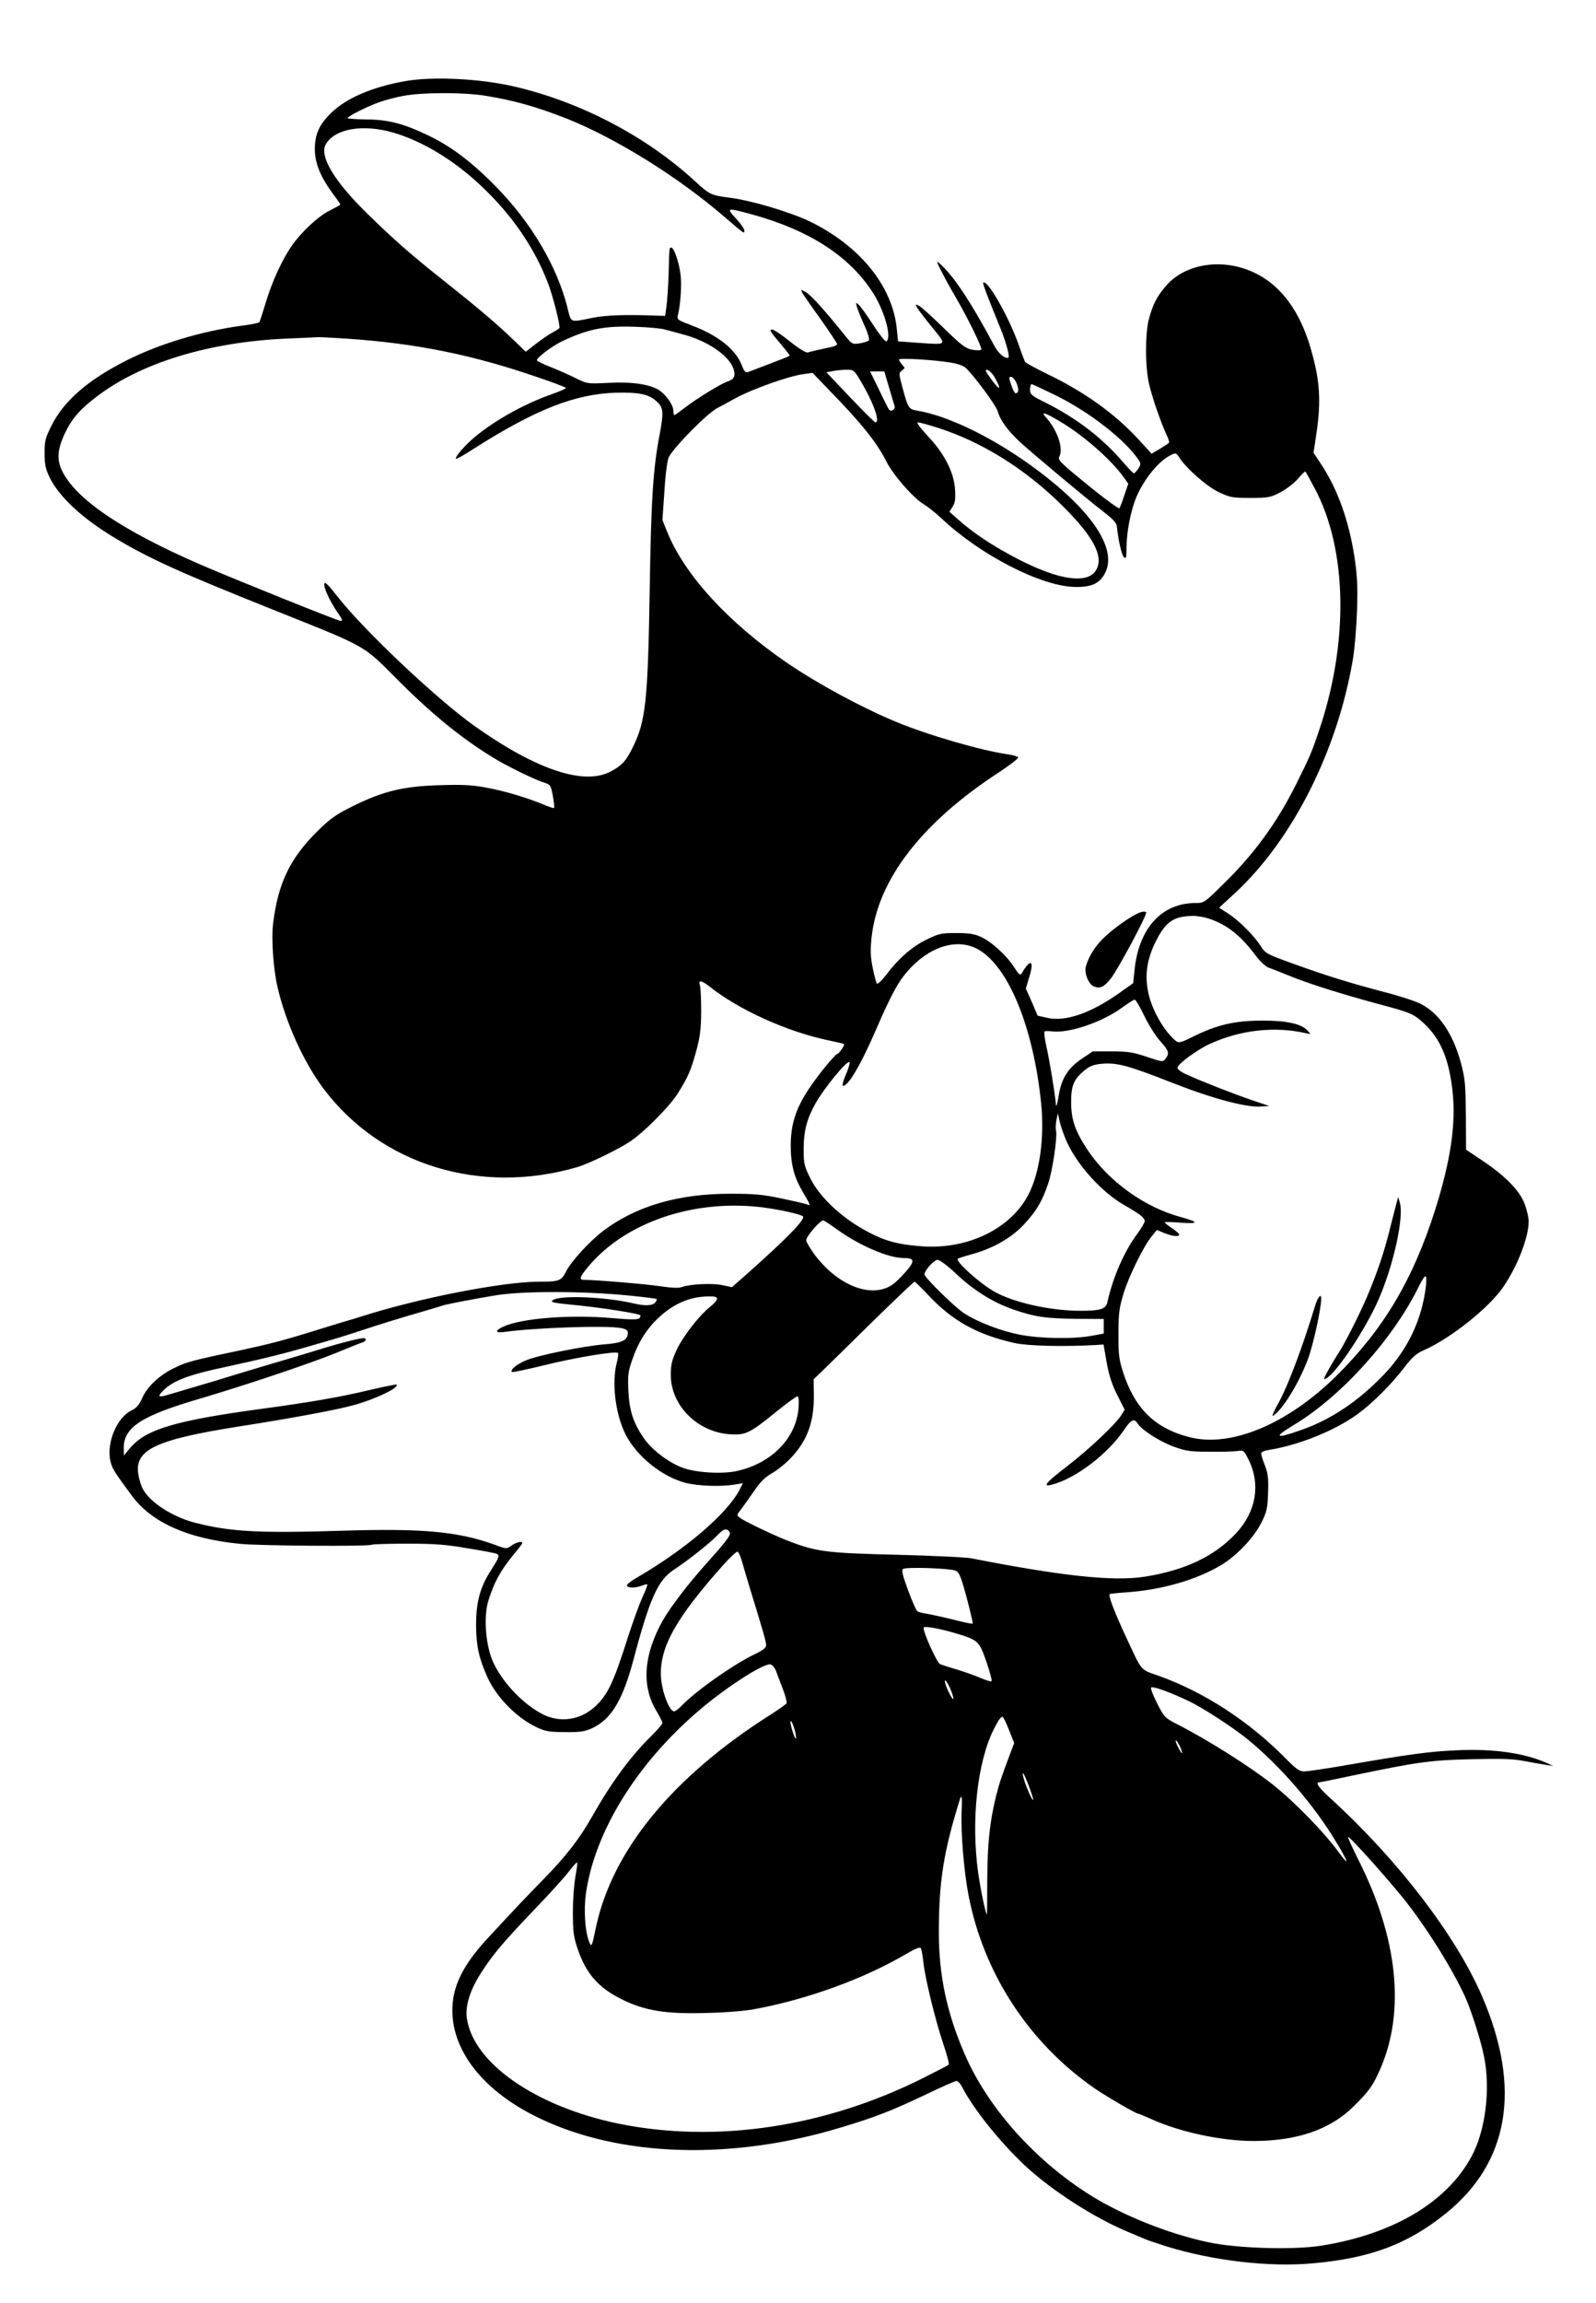 <?xml version="1.0" standalone="no"?>
<!DOCTYPE svg PUBLIC "-//W3C//DTD SVG 20010904//EN"
 "http://www.w3.org/TR/2001/REC-SVG-20010904/DTD/svg10.dtd">
<svg version="1.0" xmlns="http://www.w3.org/2000/svg"
 width="877pt" height="1265pt" viewBox="0 0 877 1265"
 preserveAspectRatio="xMidYMid meet">
<g transform="translate(0,1265) scale(0.1,-0.1)"
fill="#000000" stroke="none">
<path d="M2230 12205 c-183 -32 -326 -93 -410 -175 -66 -64 -90 -117 -90 -200
0 -75 31 -152 99 -244 23 -30 41 -57 41 -59 0 -3 -26 -17 -57 -33 -63 -30
-159 -120 -212 -197 -53 -78 -108 -199 -140 -307 -17 -56 -33 -105 -35 -109
-3 -5 -47 -14 -98 -20 -220 -30 -454 -100 -633 -191 -210 -106 -342 -220 -410
-354 -36 -72 -40 -86 -40 -155 0 -63 5 -86 28 -134 54 -109 182 -227 365 -336
190 -113 357 -188 880 -397 494 -197 478 -188 651 -362 194 -196 357 -330 535
-440 75 -47 230 -123 287 -141 34 -11 36 -15 47 -73 6 -34 9 -64 7 -66 -2 -3
-28 6 -57 18 -87 37 -219 77 -323 95 -76 14 -130 16 -253 12 -196 -6 -307 -33
-469 -113 -95 -47 -126 -68 -196 -137 -151 -148 -219 -286 -246 -508 -11 -84
1 -252 24 -351 45 -195 144 -413 253 -558 315 -419 862 -587 1397 -430 59 18
211 91 280 135 76 48 221 193 268 267 57 90 73 127 102 232 22 80 27 121 28
220 0 66 -3 131 -7 144 -10 31 8 28 53 -7 162 -129 429 -249 656 -296 44 -9
81 -18 83 -20 6 -5 -29 -55 -39 -55 -4 0 -34 -33 -66 -72 -143 -178 -187 -278
-188 -428 0 -109 19 -179 72 -267 38 -64 39 -68 16 -58 -10 4 -72 18 -138 32
-99 21 -147 26 -275 26 -292 1 -525 -67 -708 -206 -72 -55 -173 -165 -201
-220 -27 -53 -37 -57 -151 -57 -204 -1 -667 -92 -980 -193 -25 -8 -79 -24
-120 -36 -41 -13 -115 -35 -165 -51 -133 -41 -225 -65 -365 -95 -268 -56 -305
-66 -368 -97 -84 -39 -154 -105 -181 -168 -16 -36 -30 -53 -56 -66 -88 -41
-147 -195 -114 -295 11 -33 21 -49 113 -174 109 -148 308 -237 595 -265 113
-11 706 -15 722 -5 5 3 93 6 196 6 154 0 215 -5 336 -26 82 -13 152 -27 158
-30 15 -10 11 -21 -31 -87 -63 -96 -85 -181 -84 -313 2 -112 16 -174 64 -281
50 -109 162 -222 270 -272 47 -22 70 -26 155 -26 82 -1 108 3 146 20 109 50
172 156 233 389 87 327 132 426 219 483 66 42 199 147 236 186 37 39 52 44 69
23 13 -15 -10 -45 -129 -178 -97 -108 -197 -239 -237 -310 -105 -186 -118
-359 -36 -495 19 -31 34 -62 34 -68 0 -6 -27 -38 -61 -71 -116 -115 -217 -252
-325 -442 -70 -124 -143 -218 -270 -348 -101 -103 -150 -155 -300 -317 -118
-126 -179 -233 -194 -339 -35 -248 143 -495 470 -652 446 -216 1060 -235 1660
-53 191 57 284 94 469 182 85 41 160 74 167 74 8 0 21 -15 30 -32 62 -121 206
-301 346 -433 147 -137 382 -288 568 -365 41 -17 84 -35 95 -40 11 -5 63 -22
115 -39 255 -79 564 -115 805 -93 318 29 520 105 731 275 348 281 415 689 198
1192 -143 332 -463 750 -832 1086 -66 60 -86 89 -63 89 4 0 84 16 177 36 363
76 435 86 660 91 165 4 228 2 290 -10 43 -8 97 -18 119 -21 l40 -6 -35 16
c-119 54 -295 80 -494 70 -148 -6 -258 -21 -599 -80 -114 -20 -222 -36 -240
-36 -27 0 -44 12 -102 71 -201 204 -447 364 -695 453 -107 38 -91 19 -181 211
-64 138 -101 233 -91 239 4 2 48 7 97 10 191 14 378 68 513 148 84 49 181 151
222 232 31 61 35 79 38 165 3 80 0 105 -17 151 -12 30 -21 60 -21 67 0 7 17
15 38 18 166 26 363 105 490 196 81 59 184 161 254 252 49 64 69 82 115 102
146 65 357 233 434 347 79 116 139 272 139 360 0 20 -10 63 -22 95 -27 73
-107 154 -232 238 l-90 60 -1 190 c-2 171 -4 200 -28 289 -44 160 -119 270
-220 322 -27 14 -115 43 -197 64 -193 51 -320 90 -505 157 -144 52 -152 56
-177 96 -37 58 -119 140 -179 179 l-50 32 90 83 c317 295 564 787 647 1293 8
52 18 169 21 260 4 136 1 188 -15 296 -31 195 -90 361 -177 496 l-47 71 16
108 c26 176 19 289 -30 459 -59 209 -165 353 -311 422 -172 82 -376 52 -483
-69 -52 -59 -75 -104 -97 -186 -21 -80 -21 -266 2 -360 17 -73 67 -216 95
-275 10 -20 16 -40 14 -43 -2 -4 -25 -19 -50 -34 l-46 -27 -80 87 c-127 136
-291 253 -490 349 -64 31 -120 62 -125 68 -4 7 -20 49 -35 93 -53 152 -173
363 -195 342 -4 -4 18 -63 97 -257 28 -70 50 -149 41 -154 -15 -10 -53 21 -74
59 -135 252 -229 393 -305 459 -18 16 -16 8 13 -48 19 -38 53 -99 75 -136 70
-120 150 -284 142 -291 -4 -4 -26 -4 -50 0 -36 7 -59 24 -155 118 -62 60 -122
115 -135 122 -22 12 -23 11 -12 -10 7 -12 44 -60 83 -108 81 -100 86 -95 -78
-84 l-110 8 -7 67 c-23 237 -204 459 -481 593 -110 52 -323 115 -437 129 -102
13 -111 17 -188 88 -267 247 -630 438 -997 523 -185 43 -445 56 -595 30z m431
-80 c158 -25 283 -60 452 -126 271 -108 614 -321 870 -542 109 -94 107 -92
107 -73 0 9 -21 39 -46 66 -56 60 -52 61 96 20 306 -85 523 -225 651 -419 68
-102 112 -256 79 -276 -5 -3 -38 38 -73 92 -35 54 -71 104 -80 111 -14 12 -15
11 -8 -15 5 -15 23 -61 41 -101 20 -43 29 -77 24 -82 -5 -5 -27 -12 -50 -16
-40 -6 -42 -5 -80 42 -108 135 -191 227 -217 240 -27 15 -28 14 -18 -5 6 -11
51 -76 101 -145 49 -70 90 -131 90 -136 0 -5 -12 -12 -27 -15 -63 -13 -119
-26 -134 -31 -10 -3 -49 21 -99 61 -45 36 -88 65 -97 65 -18 0 -12 -11 50 -83
27 -32 48 -59 46 -61 -2 -3 -51 -22 -109 -44 -58 -22 -112 -43 -121 -46 -12
-5 -20 4 -33 38 -33 86 -129 163 -271 217 -82 31 -86 33 -80 58 15 59 22 171
14 228 -9 67 -36 143 -50 143 -11 0 -11 8 -15 -145 -2 -71 -8 -152 -12 -180
l-7 -50 -40 1 c-175 7 -288 3 -360 -12 -125 -25 -116 -29 -136 53 -57 229
-200 471 -394 668 -136 139 -250 224 -380 285 -133 63 -217 84 -337 84 -54 1
-98 4 -98 7 0 10 109 65 175 88 33 12 94 28 135 35 102 19 326 19 441 1z
m-501 -203 c164 -48 338 -154 488 -297 167 -158 287 -334 362 -527 27 -68 70
-239 64 -250 -3 -4 -20 -15 -37 -24 -18 -9 -58 -36 -90 -61 l-58 -45 -77 74
c-86 83 -197 176 -382 323 -163 129 -269 221 -414 364 -181 177 -262 314 -226
378 49 86 203 113 370 65z m1490 -1081 c19 -5 64 -17 100 -27 136 -35 256
-116 281 -191 12 -38 3 -57 -34 -69 -35 -11 -168 -93 -229 -140 -31 -24 -59
-44 -62 -44 -3 0 -6 11 -6 24 0 31 -38 85 -77 112 -50 33 -149 48 -281 41
-115 -6 -116 -5 -181 27 -36 18 -99 46 -138 61 -40 16 -73 32 -73 36 0 15 83
78 138 104 143 68 233 86 402 80 69 -2 141 -9 160 -14z m-1745 -51 c381 -26
690 -88 1052 -213 84 -28 153 -55 153 -58 0 -4 -35 -19 -77 -34 -161 -56 -337
-157 -443 -252 -53 -48 -97 -103 -82 -103 5 0 49 25 98 57 339 215 554 299
779 306 124 3 179 -8 220 -45 41 -35 43 -59 20 -183 -36 -186 -47 -350 -55
-860 -10 -608 -22 -717 -93 -860 -37 -76 -60 -100 -122 -133 -147 -78 -411 11
-750 252 -209 149 -614 532 -755 715 -50 64 -66 78 -68 63 -3 -22 30 -93 72
-155 29 -42 31 -47 16 -47 -15 0 -581 228 -769 309 -432 188 -686 360 -761
517 -29 59 -24 119 17 205 39 81 84 133 179 204 243 184 615 296 1034 315 91
4 170 7 175 8 6 1 78 -3 160 -8z m3315 -131 c36 -5 73 -18 84 -27 45 -41 169
-208 178 -240 14 -51 56 -108 125 -172 75 -68 364 -310 458 -382 49 -38 71
-61 72 -78 8 -80 27 -160 39 -171 12 -10 14 -2 14 52 1 90 23 203 54 278 44
103 127 204 195 234 21 10 26 8 39 -13 37 -60 153 -162 219 -193 63 -30 76
-32 173 -32 97 0 110 2 164 30 33 17 75 49 97 74 21 25 40 43 42 41 3 -3 25
-43 50 -90 182 -339 190 -855 21 -1345 -39 -114 -45 -128 -123 -285 -104 -208
-230 -382 -400 -547 -102 -101 -105 -103 -151 -103 -187 0 -313 -139 -336
-370 l-7 -70 -77 -55 c-158 -111 -295 -158 -394 -136 l-54 12 -32 75 -33 74
20 68 c27 88 5 97 -42 17 -9 -15 -15 -10 -43 33 -41 64 -123 139 -182 166 -35
16 -65 21 -136 21 -84 0 -95 -3 -165 -37 -80 -40 -151 -102 -219 -192 -24 -31
-47 -53 -51 -49 -4 4 -15 43 -23 85 -13 61 -14 96 -7 166 33 318 274 632 699
909 62 41 110 78 107 83 -3 5 -27 12 -53 16 -148 21 -440 105 -618 179 -190
79 -431 209 -599 324 -323 221 -564 484 -659 720 l-26 65 11 159 c6 98 16 170
24 186 33 62 222 251 271 272 5 2 47 25 94 51 93 51 296 123 375 133 l50 7 95
-99 c174 -178 259 -285 310 -387 38 -75 148 -202 208 -237 20 -12 64 -47 97
-78 215 -202 551 -374 735 -375 88 -1 132 19 161 74 70 130 -63 336 -366 564
-228 172 -487 301 -667 331 -44 7 -49 14 -78 123 -22 81 -22 83 -4 97 18 13
18 14 1 32 -9 11 -17 23 -17 28 0 10 188 -1 280 -16z m-506 -77 c79 -126 127
-252 96 -252 -4 0 -67 62 -139 138 l-130 137 32 6 c18 4 51 7 74 8 39 1 45 -2
67 -37z m753 -7 c41 -73 26 -73 -26 0 -27 38 -30 46 -15 43 10 -2 29 -21 41
-43z m-582 -52 c14 -49 28 -95 31 -104 5 -19 -22 -34 -32 -17 -4 6 -29 55 -55
110 l-48 98 39 0 39 0 26 -87z m701 22 c14 -35 12 -55 -6 -55 -4 0 -15 20 -23
45 -14 40 -14 45 -1 45 8 0 22 -16 30 -35z m220 -69 c185 -92 380 -245 451
-353 13 -19 12 -25 -2 -47 -10 -14 -20 -26 -24 -26 -4 0 -32 29 -62 64 -114
132 -250 236 -417 321 -85 42 -92 48 -92 75 0 17 4 30 8 30 5 0 66 -29 138
-64z m22 -143 c132 -79 282 -212 350 -309 l22 -31 -22 -64 c-11 -35 -24 -67
-27 -71 -4 -4 -82 53 -174 128 -152 124 -166 138 -156 156 24 45 -11 146 -74
216 -32 35 -4 26 81 -25z m-671 -34 c243 -78 485 -230 688 -434 161 -161 217
-266 182 -339 -46 -98 -242 -60 -523 102 -92 53 -166 105 -234 164 l-53 47 17
27 c14 20 17 42 14 94 -5 94 -59 200 -152 297 -42 46 -62 73 -52 73 8 0 60
-14 113 -31z m1489 -2696 c96 -32 172 -92 251 -198 27 -36 57 -64 76 -71 18
-6 78 -30 135 -53 102 -40 271 -93 467 -146 174 -46 193 -54 248 -105 92 -84
140 -198 159 -377 19 -179 -11 -379 -96 -649 -122 -383 -282 -653 -541 -910
-269 -266 -581 -397 -809 -338 -192 49 -303 160 -367 364 -20 63 -24 95 -23
205 0 112 4 142 28 220 29 96 112 264 156 316 l27 33 41 -17 c46 -18 82 -22
82 -8 0 4 -18 20 -40 35 -22 14 -40 29 -40 32 0 3 39 2 88 -2 100 -7 101 3 4
30 -201 53 -401 197 -516 370 -68 103 -90 166 -90 261 -1 92 15 128 75 177 28
23 50 31 95 35 82 7 145 -10 379 -102 223 -88 409 -138 491 -133 l48 3 -100
34 c-99 34 -268 100 -356 140 -27 12 -48 28 -48 36 0 20 112 102 180 132 170
77 357 97 530 57 24 -5 24 -5 5 15 -34 38 -117 56 -255 55 -148 -1 -241 -23
-368 -85 -71 -36 -84 -39 -99 -28 -61 49 -125 156 -149 249 -26 102 -15 194
36 297 54 109 98 140 201 142 25 1 68 -6 95 -16z m-1269 -169 c166 -95 302
-430 344 -844 19 -186 -7 -378 -68 -498 -95 -188 -330 -305 -583 -288 -139 10
-212 30 -318 89 -133 73 -249 184 -299 284 -34 69 -37 82 -37 162 0 98 18 166
65 250 48 85 174 239 187 227 3 -4 -4 -30 -16 -59 -29 -68 -29 -86 -1 -61 35
31 94 140 163 299 90 208 130 278 195 344 117 120 260 157 368 95z m910 -362
c23 -49 62 -111 87 -139 49 -55 53 -67 31 -98 -15 -19 -17 -19 -103 10 -74 25
-103 30 -192 30 l-105 0 -60 -40 c-77 -52 -113 -109 -128 -206 -8 -48 -13 -64
-15 -44 -6 67 -34 235 -51 313 -11 45 -15 84 -11 87 4 2 22 2 41 0 92 -12 275
50 384 130 33 24 65 44 70 44 6 0 29 -39 52 -87z m-424 -696 c60 -130 194
-277 316 -346 84 -48 111 -69 111 -87 0 -9 -18 -39 -39 -68 -72 -95 -136 -241
-166 -378 -8 -37 -38 -47 -146 -47 -167 0 -370 45 -478 107 -81 47 -212 165
-198 179 2 2 37 14 78 25 119 33 220 91 290 168 66 72 96 123 129 221 24 70
51 257 43 289 -3 12 -2 38 2 58 l8 38 11 -50 c7 -27 24 -76 39 -109z m-1688
-356 c94 -11 212 -36 236 -50 20 -13 -81 -117 -307 -318 l-82 -72 -53 11 c-54
12 -180 6 -224 -11 -15 -6 -57 -4 -117 5 -79 12 -357 35 -419 35 -30 0 -23 18
28 78 203 238 569 363 938 322z m433 -129 c119 -84 275 -151 356 -151 57 0 63
-13 28 -58 -17 -21 -49 -55 -70 -74 -111 -100 -312 -31 -449 155 -23 33 -43
66 -43 74 0 23 81 115 95 109 7 -2 45 -27 83 -55z m643 -235 c99 -94 206 -160
315 -198 121 -42 180 -50 349 -52 l150 -1 0 -40 0 -40 -65 -12 c-101 -19 -284
-16 -397 6 -102 20 -226 67 -303 116 -50 31 -220 198 -220 215 0 22 53 80 72
80 11 0 56 -33 99 -74z m2584 -73 c-22 -184 -101 -349 -234 -487 -139 -144
-287 -243 -449 -300 -144 -51 -158 -43 -44 26 263 157 553 480 693 771 13 26
27 47 32 47 5 0 6 -24 2 -57z m-2733 -48 c131 -140 268 -216 473 -262 75 -16
263 -21 444 -11 l45 3 17 -98 c13 -72 29 -121 58 -179 l41 -81 -19 -31 c-33
-51 -179 -189 -295 -278 -116 -89 -140 -116 -90 -104 131 32 310 167 402 304
38 56 55 63 74 32 22 -35 124 -100 200 -127 63 -23 90 -27 193 -27 66 -1 136
1 155 4 34 5 36 3 62 -50 66 -135 40 -284 -70 -402 -119 -127 -281 -204 -505
-239 -172 -26 -453 4 -952 102 -27 5 -210 14 -405 19 -377 9 -440 16 -585 71
-75 27 -253 112 -279 132 -19 14 -19 15 11 53 16 22 48 67 71 100 30 44 56 70
94 92 29 16 76 54 104 84 91 96 128 199 126 347 l-1 85 47 45 c26 25 149 146
274 269 125 122 230 222 233 222 4 0 38 -34 77 -75z m-1647 -1 c82 -8 151 -17
153 -19 3 -3 -1 -11 -8 -20 -14 -17 -56 -19 -115 -5 -152 36 -401 47 -445 20
-20 -13 -7 -16 135 -30 133 -13 333 -45 343 -54 3 -4 1 -11 -5 -17 -8 -8 -49
-8 -150 1 -224 20 -493 0 -595 -46 -51 -23 -48 -38 5 -30 163 23 561 37 640
21 27 -5 37 -12 37 -26 0 -40 -32 -56 -126 -63 -122 -10 -371 -61 -436 -89
-52 -23 -86 -52 -75 -63 3 -3 79 13 169 35 176 44 406 82 414 69 3 -4 0 -27
-6 -50 -30 -109 -9 -284 47 -396 61 -121 200 -233 330 -267 68 -17 190 -22
266 -10 l49 8 -17 -34 c-69 -134 -299 -331 -578 -492 -26 -16 -45 -32 -42 -38
8 -12 47 -12 81 1 15 6 29 9 31 7 2 -3 -10 -35 -28 -73 -17 -38 -51 -132 -76
-209 -84 -265 -115 -328 -189 -394 -79 -70 -188 -84 -280 -38 -104 53 -211
162 -268 274 -46 90 -61 255 -33 349 32 104 68 169 144 261 24 28 43 54 43 57
0 13 -33 5 -59 -13 -27 -20 -28 -20 -95 5 -200 72 -397 90 -838 76 -452 -14
-610 -6 -803 43 -128 33 -252 113 -291 188 -8 15 -19 49 -23 74 -26 139 90
195 554 268 295 46 547 93 640 120 120 35 240 94 224 110 -2 2 -69 -12 -148
-30 -168 -40 -314 -65 -576 -101 -498 -67 -656 -115 -744 -222 l-30 -37 -1 40
c-1 116 97 179 427 275 243 72 604 193 738 248 72 30 138 56 148 59 20 6 23
23 5 23 -22 0 -135 -29 -216 -54 -42 -13 -133 -41 -202 -61 -69 -20 -188 -56
-265 -79 -77 -24 -183 -56 -235 -71 -52 -15 -115 -34 -139 -41 -68 -21 -79
-19 -50 12 55 59 140 92 359 138 190 41 323 74 455 113 66 19 136 39 155 45
19 6 87 27 150 48 63 21 178 57 255 79 77 23 154 45 170 51 28 8 189 39 295
56 149 23 472 23 725 -2z m485 -18 c0 -8 -17 -28 -39 -45 -60 -48 -147 -160
-183 -236 -26 -56 -32 -82 -32 -135 -1 -168 144 -315 323 -328 87 -6 109 4
251 119 60 49 115 89 121 89 8 0 10 -20 7 -65 -14 -165 -148 -303 -339 -345
-81 -18 -230 -9 -301 19 -78 30 -168 99 -212 164 -56 82 -78 149 -83 257 -4
83 -2 104 20 168 34 100 81 174 148 236 82 76 171 114 272 115 34 1 47 -3 47
-13z m140 -1452 c9 -32 26 -90 38 -129 74 -240 92 -304 92 -321 0 -15 -17 -28
-62 -50 -117 -55 -333 -208 -407 -288 -14 -14 -30 -26 -37 -26 -26 0 -67 108
-72 189 -9 161 82 324 346 619 36 40 70 71 75 69 6 -2 18 -30 27 -63z m1170
-41 c21 -9 29 -28 62 -149 20 -76 35 -140 33 -142 -2 -3 -50 7 -107 22 -57 14
-122 28 -144 32 -23 3 -46 9 -52 13 -7 4 -30 56 -52 116 -31 84 -37 111 -28
117 17 12 255 4 288 -9z m-7 -342 c133 -39 137 -43 177 -158 19 -56 32 -104
29 -107 -3 -4 -30 4 -60 17 -30 13 -88 34 -129 46 -41 12 -83 26 -94 30 -18 7
-99 188 -90 202 5 8 86 -6 167 -30z m-978 -211 c7 -19 24 -65 38 -101 14 -36
22 -70 19 -75 -4 -6 -45 -35 -92 -65 -535 -340 -865 -743 -955 -1164 -23 -112
-25 -116 -40 -74 -21 57 -27 169 -16 254 47 340 277 715 621 1009 148 127 353
259 393 254 11 -2 24 -18 32 -38z m955 -92 c11 -24 19 -50 19 -58 0 -16 -32
41 -43 78 -12 37 4 24 24 -20z m1315 -73 c77 -37 241 -144 320 -208 180 -147
366 -362 488 -566 68 -112 74 -138 14 -56 -83 114 -247 281 -367 376 -130 101
-349 240 -523 329 -66 34 -70 38 -108 113 -22 43 -37 82 -34 87 7 11 106 -25
210 -75z m-991 -157 l29 -72 -23 -61 c-53 -141 -60 -164 -79 -240 -33 -138
-45 -254 -46 -452 0 -105 -1 -190 -2 -189 -8 8 -35 137 -48 230 -40 287 -5
608 87 790 23 46 37 66 47 66 4 0 20 -32 35 -72z m-1176 -5 c11 -46 7 -58 -7
-20 -15 42 -23 82 -13 72 5 -5 14 -29 20 -52z m2120 -95 c6 -16 10 -28 7 -28
-5 0 -35 56 -35 67 0 12 15 -10 28 -39z m-833 -212 c14 -38 24 -70 22 -73 -5
-5 -43 83 -53 122 -11 48 3 25 31 -49z m-371 -138 c-5 -112 13 -330 38 -458
83 -430 332 -811 693 -1061 59 -41 227 -139 239 -139 4 0 35 -13 69 -28 155
-72 388 -122 565 -122 239 0 422 63 549 189 88 87 107 114 149 210 137 316 94
720 -122 1146 -34 69 -60 125 -56 125 13 0 259 -276 333 -375 117 -153 241
-354 308 -499 34 -73 87 -240 105 -328 38 -183 9 -414 -70 -557 -137 -250
-432 -424 -824 -486 -143 -23 -428 -16 -591 13 -213 40 -481 143 -669 259
-309 191 -571 484 -699 780 -99 229 -142 433 -142 671 0 277 26 441 116 730
10 30 13 6 9 -70z m-2121 -350 c-8 -40 -15 -129 -15 -198 0 -109 3 -135 26
-204 46 -136 113 -213 241 -277 127 -63 239 -82 460 -76 105 2 218 11 270 21
292 54 600 166 834 303 51 30 76 40 81 32 4 -6 10 -41 14 -78 9 -87 66 -319
110 -450 20 -58 33 -108 29 -112 -5 -4 -66 -36 -138 -72 -539 -271 -1139 -361
-1675 -252 -457 94 -802 334 -835 582 -9 69 20 158 84 255 63 97 120 164 293
345 80 83 162 174 183 202 22 28 42 51 46 51 3 0 -1 -33 -8 -72z"/>
<path d="M6270 7640 c-38 -11 -130 -73 -194 -131 -55 -50 -96 -114 -110 -171
-8 -37 17 -96 46 -107 34 -12 54 -3 91 43 37 45 201 351 195 364 -1 5 -14 6
-28 2z"/>
<path d="M7672 6035 c-6 -22 -22 -86 -36 -141 -30 -122 -70 -240 -126 -371
-42 -98 -127 -266 -160 -313 -9 -14 -32 -51 -50 -84 -28 -50 -30 -57 -12 -47
56 30 213 266 285 428 83 188 143 456 119 538 l-9 30 -11 -40z"/>
<path d="M7225 5473 c-68 -224 -149 -438 -199 -528 -13 -22 -26 -49 -30 -59
-6 -17 -5 -17 10 -5 53 44 133 177 180 301 29 76 74 279 74 334 0 33 -19 10
-35 -43z"/>
</g>
</svg>
